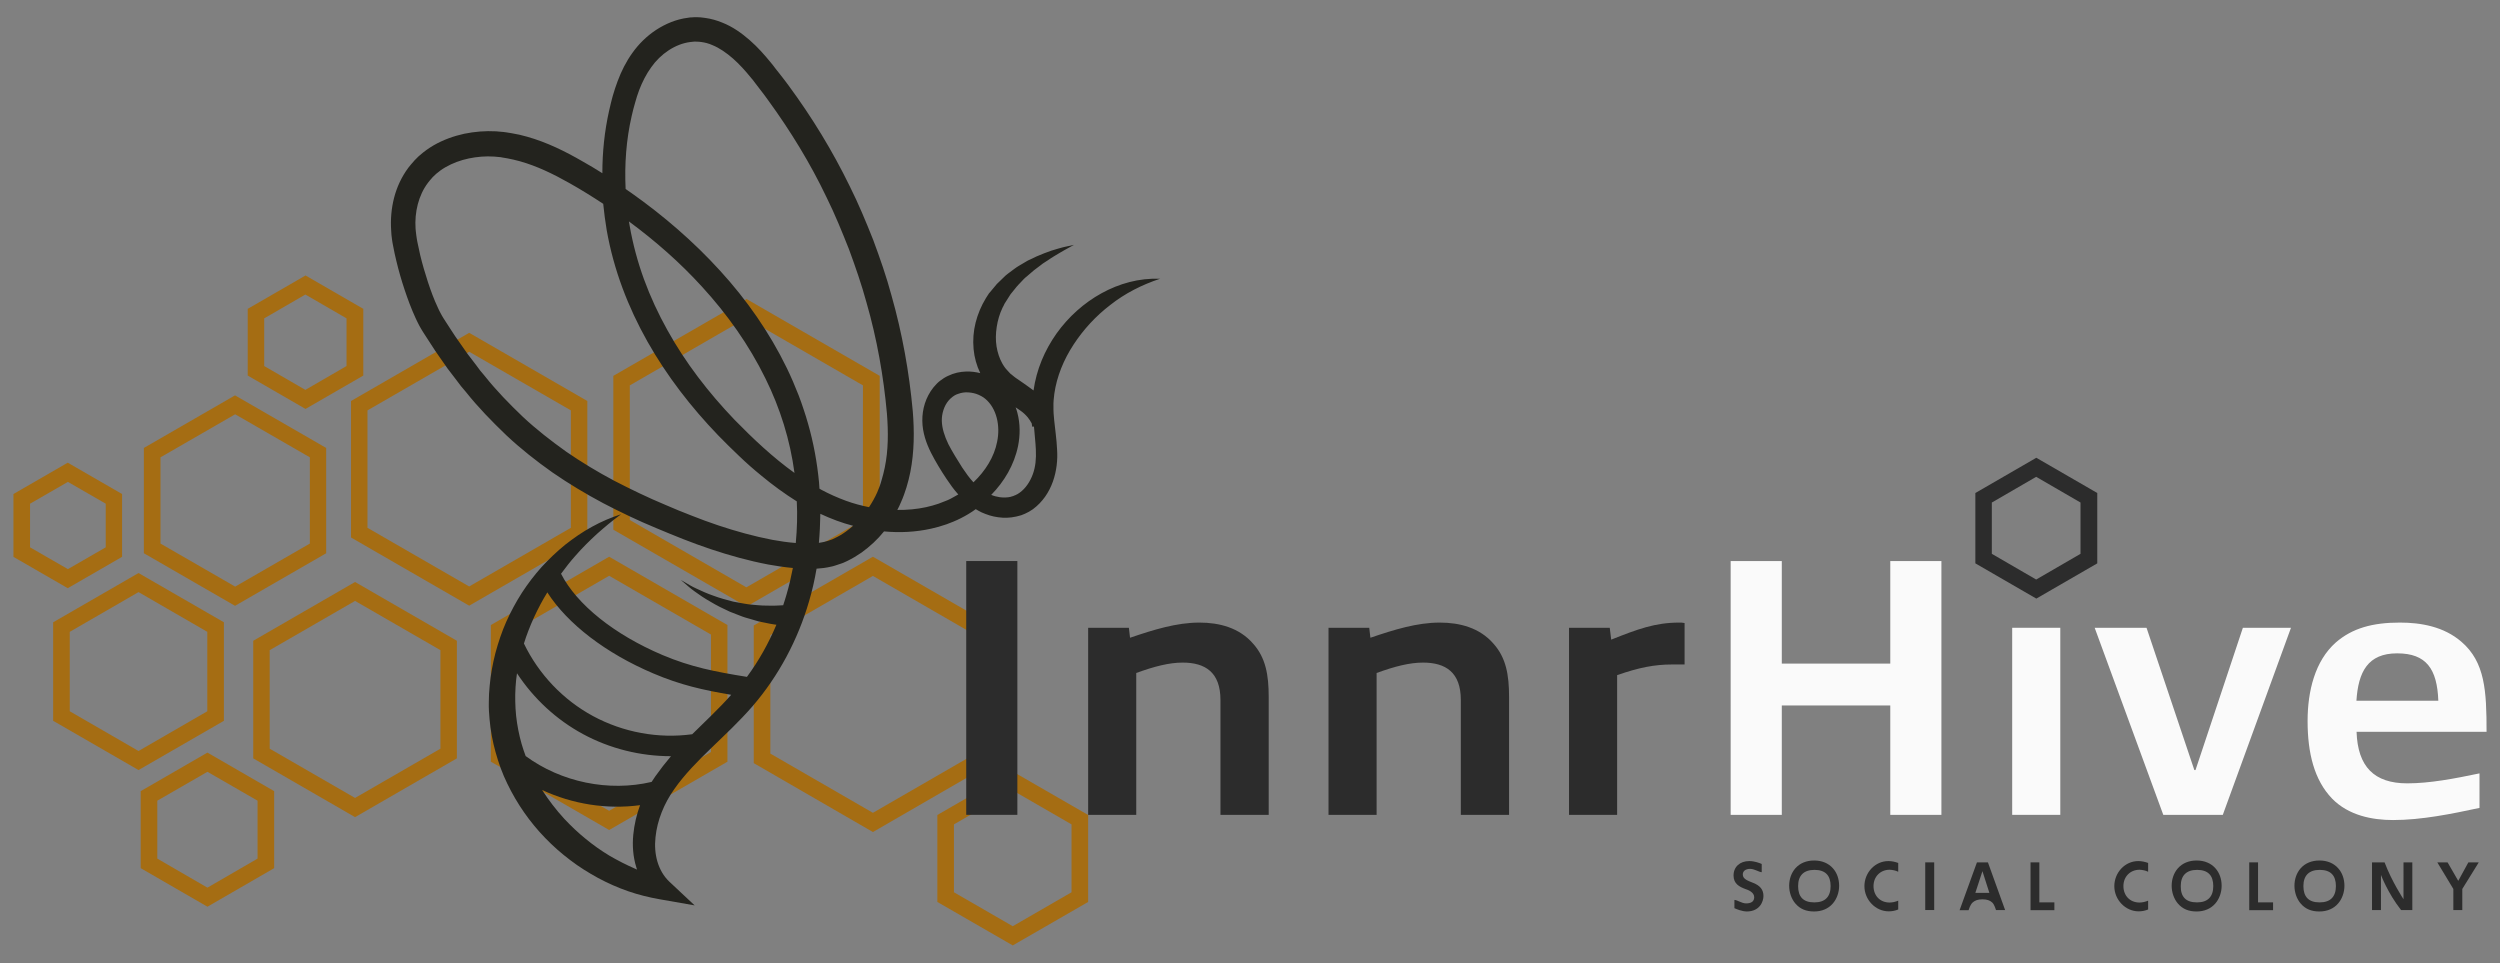<?xml version="1.0" encoding="utf-8"?>
<!-- Generator: Adobe Illustrator 27.0.0, SVG Export Plug-In . SVG Version: 6.00 Build 0)  -->
<svg version="1.1" id="Layer_1" xmlns="http://www.w3.org/2000/svg" xmlns:xlink="http://www.w3.org/1999/xlink" x="0px" y="0px"
	 viewBox="0 0 1730.7 666.7" style="enable-background:new 0 0 1730.7 666.7;" xml:space="preserve">
<rect x="0" y="0" width="1730.7" height="666.7" fill="#808080" stroke="none"/>
<style type="text/css">
	.st0{fill:#A56D13;}
	.st1{fill:#2C2C2C;}
	.st2{fill:#FAFAFA;}
	.st3{fill:#23231E;}
</style>
<g>
	<g>
		<path class="st0" d="M421.7,574.6l-81.9-47.3v-94.6l81.9-47.3l81.9,47.3v94.6L421.7,574.6z M351.2,520.6l70.5,40.7l70.5-40.7
			v-81.3l-70.5-40.7l-70.5,40.7V520.6z"/>
	</g>
	<g>
		<path class="st0" d="M516.8,419.9l-92.2-53.2V260.2l92.2-53.2l92.2,53.2v106.4L516.8,419.9z M436,360l80.7,46.6l80.7-46.6v-93.2
			l-80.7-46.6L436,266.8V360z"/>
	</g>
	<g>
		<path class="st0" d="M604.3,576l-82.5-47.7V433l82.5-47.6l82.5,47.6v95.3L604.3,576z M533.3,521.7l71,41l71-41v-82l-71-41l-71,41
			V521.7z"/>
	</g>
	<g>
		<path class="st0" d="M324.8,419.3L243,372.1v-94.5l81.8-47.2l81.8,47.2v94.5L324.8,419.3z M254.4,365.4l70.4,40.6l70.4-40.6v-81.3
			l-70.4-40.6l-70.4,40.6V365.4z"/>
	</g>
	<g>
		<path class="st0" d="M143.6,627.7L97.4,601v-53.3l46.2-26.7l46.2,26.7V601L143.6,627.7z M108.9,594.4l34.7,20.1l34.7-20.1v-40.1
			l-34.7-20l-34.7,20C108.9,554.3,108.9,594.4,108.9,594.4z"/>
	</g>
	<g>
		<path class="st0" d="M46.9,407.2L9.3,385.5V342l37.6-21.7L84.5,342v43.5L46.9,407.2z M20.8,378.9L47,394l26.2-15.1v-30.2L47,333.6
			l-26.2,15.1V378.9z"/>
	</g>
	<g>
		<path class="st0" d="M211.5,283.1l-40-23.1v-46.2l40-23.1l40,23.1V260L211.5,283.1z M182.9,253.4l28.5,16.5l28.5-16.5v-33
			l-28.5-16.5l-28.5,16.5V253.4z"/>
	</g>
	<g>
		<path class="st0" d="M162.7,419.4L99.6,383v-72.9l63.1-36.4l63.1,36.4V383L162.7,419.4z M111.1,376.3l51.7,29.8l51.7-29.8v-59.7
			l-51.7-29.8l-51.7,29.8C111.1,316.6,111.1,376.3,111.1,376.3z"/>
	</g>
	<g>
		<path class="st0" d="M245.8,565.7L175.3,525v-81.4l70.5-40.7l70.5,40.7V525L245.8,565.7z M186.7,518.3l59.1,34.1l59.1-34.1v-68.2
			L245.8,416l-59.1,34.1L186.7,518.3L186.7,518.3z"/>
	</g>
	<g>
		<path class="st0" d="M95.9,533.1L36.8,499v-68.2l59.1-34.1l59.1,34.1V499L95.9,533.1z M48.3,492.4l47.6,27.5l47.6-27.5v-55
			l-47.6-27.5l-47.6,27.5C48.3,437.4,48.3,492.4,48.3,492.4z"/>
	</g>
	<g>
		<path class="st0" d="M701.1,654.5l-52.2-30.1v-60.2l52.2-30.1l52.2,30.1v60.2L701.1,654.5z M660.4,617.7l40.7,23.5l40.7-23.5v-47
			l-40.7-23.5l-40.7,23.5V617.7z"/>
	</g>
</g>
<g>
	<path class="st1" d="M668.9,564.1V388.4h35.4v175.7H668.9z"/>
	<path class="st1" d="M844.9,564.1v-79.5c0-19.2-10.5-25.9-26.2-25.9c-9.2,0-19.5,2.6-32.1,7.2v98.2h-33.3V434.6h28.2l0.8,6.9
		c16.4-5.6,32.3-10.5,48-10.5c13.9,0,27.7,3.6,37.2,14.6c8.7,9.7,10.8,21.5,10.8,36.9v81.6H844.9z"/>
	<path class="st1" d="M1011.3,564.1v-79.5c0-19.2-10.5-25.9-26.2-25.9c-9.2,0-19.5,2.6-32.1,7.2v98.2h-33.3V434.6h28.2l0.8,6.9
		c16.4-5.6,32.3-10.5,48-10.5c13.9,0,27.7,3.6,37.2,14.6c8.7,9.7,10.8,21.5,10.8,36.9v81.6H1011.3z"/>
	<path class="st1" d="M1086.2,564.1V434.6h28.2l1,8.2c18.2-7.2,30.3-11.8,47.2-11.8c0.8,0,2.3,0,3.6,0.3V460c-2.8,0-6.4,0-8.5,0
		c-12.3,0-23.1,2.1-38.2,7.4v96.7H1086.2L1086.2,564.1z"/>
</g>
<path class="st2" d="M1308.6,564.1v-75.7h-75.1v75.7h-35.4V388.4h35.4v71h75.1v-71h35.4v175.7H1308.6z"/>
<path class="st2" d="M1425.6,564.1H1393V434.6h33.3v129.5H1425.6z"/>
<path class="st2" d="M1497.6,564.1l-47.5-129.5h35.9l33.1,98.5h0.8l32.8-98.5h33.3l-47.2,129.5H1497.6z"/>
<path class="st2" d="M1656.7,567.7c-14.4,0-30.8-3.1-42.3-14.9c-12.3-12.8-16.9-31.5-16.9-53.6c0-20.8,5.1-41.6,19.5-54.4
	c11.5-10,25.6-13.8,44.4-13.8c14.6,0,30.5,2.8,42.6,13.3c16.4,14.1,17.4,34.1,17.4,62.3h-90c0.8,24.1,12.1,35.7,35.1,35.7
	c15.6,0,32.8-3.3,50-6.9v23.9C1697.4,563.4,1676.4,567.7,1656.7,567.7z M1659.5,452.3c-20.3,0-26.9,12.8-28.2,32.8h56.7
	C1687.2,463.1,1679.7,452.3,1659.5,452.3z"/>
<g>
	<path class="st1" d="M1409.7,414.4l-42.2-24.4v-48.7l42.2-24.4l42.2,24.4V390L1409.7,414.4z M1378.9,383.4l30.7,17.8l30.7-17.8
		v-35.5l-30.7-17.8l-30.7,17.8V383.4z"/>
</g>
<path class="st3" d="M762.6,203c-12.2,6.7-22.9,16.3-31.2,27.9c-4.1,5.8-7.6,12.1-10.3,18.7s-4.6,13.6-5.6,20.7
	c-1.4-1-2.9-2.1-4.4-3.2c-0.9-0.6-1.8-1.2-2.7-1.9c-0.9-0.6-1.7-1.2-2.6-1.8c-0.8-0.6-1.7-1.1-2.5-1.7c-0.9-0.6-1.5-1.2-2.3-1.8
	l-1.1-0.9l-0.3-0.2l-0.1-0.1l0,0l-0.4-0.4l-1.2-1.3c-0.4-0.4-0.9-0.9-1.1-1.2c-0.5-0.6-1-1.1-1.5-1.9s-1.1-1.6-1.5-2.4
	c-1.9-3.4-3.2-7.4-3.9-11.6c-0.7-4.3-0.6-8.9,0.1-13.5c0.7-4.6,2-9.1,4-13.3l0.8-1.5l0.6-1.3c0.7-1.1,1.4-2.2,2.1-3.3
	c0.7-1.1,1.4-2.2,2.1-3.3c0.7-0.9,1.4-1.7,2.1-2.6c0.7-0.9,1.4-1.7,2.1-2.6c0.7-0.9,1.6-1.7,2.3-2.5c1.6-1.6,3-3.4,4.8-4.7
	c1.7-1.5,3.3-2.9,4.9-4.2c1.7-1.3,3.3-2.5,4.9-3.7c1.5-1.3,3.2-2.1,4.7-3.2c1.5-1,2.9-2,4.3-2.8c2.8-1.6,5.2-3.2,7.3-4.3
	c4.1-2.2,6.5-3.6,6.5-3.6s-2.6,0.5-7.3,1.6c-2.3,0.6-5.1,1.4-8.3,2.4c-3.1,1.1-6.7,2.4-10.5,4.1c-1.9,0.9-3.8,1.9-5.9,2.8
	c-2,1.1-4,2.4-6.1,3.6s-4,2.8-6.1,4.3c-1,0.8-2.1,1.5-3.1,2.4c-1,1-2,1.9-3,2.9s-2,2-3.1,3c-0.8,1-1.7,2-2.5,3s-1.7,2-2.5,3
	l-0.2,0.2l-0.1,0.1l0,0c-0.1,0.2,0.2-0.3-0.3,0.4l-0.3,0.5l-0.6,0.9l-1.2,1.9c-3.1,5.1-5.5,10.8-7,16.7s-2,12.2-1.4,18.4
	c0.5,5.7,2.1,11.4,4.6,16.6c-3.2-0.8-6.5-1.2-9.8-1.1c-2.1,0.1-4.2,0.3-6.3,0.8s-4.1,1.2-6.4,2.3c-0.5,0.2-0.8,0.4-1.2,0.6l-0.5,0.3
	c-0.1,0-0.9,0.5-0.9,0.5c-0.9,0.6-1.8,1.2-2.7,1.9c-1.7,1.3-3.2,2.9-4.6,4.6c-5.4,6.8-7.8,15-7.7,23.2c0.1,8.1,2.8,15.6,6,22
	c1.6,3.2,3.4,6.3,5.1,9.2c1.8,2.9,3.5,5.8,5.5,8.7c2.5,3.7,5.1,7.5,8.3,11c-1.7,1-3.5,2-5.2,2.9c-1.3,0.7-2.7,1.3-4.1,1.8l-4.4,1.7
	l-4.2,1.3l-4.4,1.1c-6.5,1.4-13.2,2-19.9,1.9c0.9-1.7,1.8-3.5,2.5-5.3c1.5-3.2,2.9-7.3,3.8-10.2c1.1-3.7,2-7.1,2.7-10.7
	c2.8-14.2,2.8-28.4,1.7-42.1c-2.5-27.2-7.3-53.9-14.7-80c-3.5-13.1-8-25.9-12.7-38.6c-5-12.6-10.2-25.1-16.3-37.3
	c-11.9-24.4-26-47.5-42.2-69.5c-2-2.8-4.1-5.4-6.1-8l-3.1-3.9l-1.5-2l-0.9-1.1l-0.8-1c-4.4-5.4-9.1-10.7-14.6-15.5
	s-11.7-9.3-19.1-12.2c-3.7-1.5-7.4-2.6-11.7-3.2l-3.3-0.4l-2.5-0.1h-0.6c-0.4,0,0,0-1.1,0l-1.5,0.1c-1,0-2,0.1-3,0.3
	c-8.1,1-15.5,4.2-22,8.4c-6.5,4.3-12,9.7-16.4,15.9c-4.4,6.1-7.7,12.8-10.2,19.5l-1.8,5.1l-1.6,5.2c-0.4,1.7-0.9,3.1-1.3,5l-1.2,5.1
	c-3.2,14.3-4.7,28.8-4.7,43.4c-4.6-2.9-9.2-5.7-13.9-8.3c-11.8-6.8-24.4-13.1-38.3-17c-3.5-1-6.9-1.8-10.7-2.4l-2.5-0.4l-1.2-0.2
	l-0.8-0.1l-0.7-0.1c-1.8-0.2-3.7-0.4-5.5-0.5c-7.4-0.4-14.8,0.2-22.1,1.7c-7.3,1.6-14.5,4.2-21.1,8c-3.4,2-6.4,4.1-9.7,7
	c-0.9,0.7-1.3,1.2-1.9,1.8l-0.9,0.9L287,111l-0.5,0.6c-1.3,1.4-2.6,3-3.8,4.5c-4.7,6.3-8,13.5-9.9,20.9s-2.5,15-2,22.6l0.2,3
	l0.3,2.5c0.1,1.2,0.3,1.8,0.4,2.8l0.5,2.6c0.6,3.5,1.4,6.8,2.2,10.2c1.6,6.7,3.5,13.3,5.7,19.9s4.6,13.1,7.6,19.6
	c0.7,1.6,1.6,3.3,2.5,5.1c1,1.8,1.5,2.7,2.7,4.6l5.5,8.5l2.8,4.3l2.9,4.2l5.8,8.3l6.2,8.1l3.1,4.1l3.3,3.9c8.5,10.7,18.1,20.5,28,30
	c10,9.4,20.8,17.9,32,25.8c11.3,7.8,23,14.8,35,21.2c12.1,6.3,24.2,12.1,36.8,17.3c6.3,2.7,12.4,5.1,18.6,7.6
	c6.3,2.5,12.7,4.8,19.2,7c12.9,4.3,26.1,8,39.7,10.6c5.6,1,11.3,1.9,17.1,2.4c-1.2,6.2-2.6,12.3-4.4,18.4c-0.7,2.5-1.5,4.9-2.3,7.4
	c-1.1,0.1-2.3,0.1-3.7,0.2c-0.8,0-1.6,0.1-2.4,0.1c-0.8,0-1.6,0-2.5,0c-1.7,0-3.6-0.1-5.6-0.1s-4.2-0.4-6.4-0.5
	c-2.2-0.2-4.6-0.4-6.9-0.9c-2.4-0.4-4.7-0.9-7.1-1.3c-2.4-0.6-4.7-1.3-7-1.9c-2.4-0.6-4.6-1.5-6.7-2.2c-2.1-0.8-4.3-1.5-6.2-2.4
	s-3.8-1.7-5.5-2.5c-1.7-0.7-3.2-1.6-4.5-2.3c-1.3-0.8-2.5-1.4-3.4-2c-1.9-1.1-3-1.7-3-1.7s1,0.8,2.6,2.2c0.8,0.7,1.9,1.6,3,2.6
	c1.2,1,2.5,2.1,4.1,3.2s3.2,2.3,5,3.5c1.8,1.3,3.8,2.3,5.9,3.6c2.1,1.2,4.2,2.5,6.5,3.6s4.6,2.2,6.9,3.3c2.4,0.9,4.8,1.8,7.2,2.8
	s4.8,1.6,7.2,2.3c2.4,0.6,4.6,1.5,6.9,1.9c2.3,0.4,4.4,0.9,6.4,1.3c1,0.2,2,0.4,2.9,0.5c0.5,0.1,1,0.1,1.6,0.2
	c-5.4,12.8-12.2,25-20.4,36.1c-22.3-3.6-38.7-6.8-58.4-15.1c-33.5-14.2-59.4-35-70.3-56.3c3.2-4.3,6.5-8.6,10.1-12.6
	c4.6-5.3,9.6-10.2,14.8-15c5.3-4.7,10.8-9.3,16.7-13.6c-6.9,2.2-13.7,5.1-20.2,8.7c-6.5,3.5-12.6,7.8-18.5,12.4
	c-5.8,4.7-11.2,9.9-16.3,15.4c-5,5.6-9.6,11.6-13.7,17.9c-4.1,6.4-7.7,13.1-10.8,20c-3.1,7-5.5,14.2-7.5,21.6
	c-1.9,7.4-3.3,15-4,22.7c-0.4,3.8-0.6,7.7-0.6,11.6c-0.1,3.8,0.2,8.2,0.5,11.5c0.7,7.9,2.1,15.5,4.2,23s4.7,14.8,8.1,21.7
	c6.7,13.9,15.6,26.7,26.3,37.7c5.3,5.5,11.1,10.6,17.2,15.2c6.1,4.7,12.6,8.7,19.3,12.4c6.7,3.6,13.7,6.7,20.9,9.2s14.6,4.3,22,5.6
	l24,4.2l-17.5-16.4l0,0c-7.9-7.5-10.9-19.1-9.6-30.8c1.2-11.7,5.9-23.3,13-33.3c14.4-20.5,36-36.4,54.2-57.4
	c18.1-21,31.4-46.1,39.1-72.6c2.2-7.4,3.9-15,5.2-22.6c3.3-0.2,6.6-0.6,10-1.4c1-0.2,1.9-0.4,3-0.8c1-0.3,2.3-0.7,3-1l1.2-0.4
	l0.6-0.2l1-0.4l2.6-1.2c1.7-0.8,3.4-1.8,5-2.7c1.6-1,3.2-2,4.8-3.1c5.8-4.2,11.1-9.1,15.5-14.6c10.8,1,21.8,0.5,32.6-1.9l5.2-1.3
	l5.4-1.7l4.9-1.9c1.7-0.7,3.4-1.5,5-2.3c3.6-1.8,7.1-3.9,10.4-6.3c1.3,0.8,2.6,1.5,4,2.2c3.6,1.6,7.4,2.9,11.5,3.4
	c4.1,0.6,8.1,0.5,12.6-0.5c1.3-0.3,1.8-0.5,2.7-0.7c0.7-0.2,0.6-0.2,1-0.3l0.7-0.3l1.5-0.6c1-0.5,1.9-1,2.8-1.4
	c0.9-0.6,1.8-1.1,2.7-1.7c13.7-10.1,17.8-27.3,16.8-41.5c-0.3-7.1-1.4-13.9-2-20.2c-0.1-1.5-0.3-3-0.4-4.7l-0.1-2.5v-0.6
	c0,0.1,0-0.3,0-0.4v-1.1c-0.1-3,0.2-6,0.6-9c1.7-12,6.5-23.6,13.3-34s15.4-19.8,25.5-27.5c10-7.9,21.7-13.9,34.4-18.1
	C788.5,192.4,774.8,196.3,762.6,203z M438.4,577.9c-0.7,7.4-0.2,15.1,2.1,22.5c0.2,0.5,0.3,1,0.5,1.6c-0.4-0.2-0.8-0.3-1.1-0.5
	c-6.2-2.7-12.3-5.8-18.1-9.2c-5.8-3.5-11.3-7.4-16.5-11.7c-5.2-4.2-10.1-8.9-14.7-13.8c-5.7-6.2-10.8-12.9-15.3-19.9
	c21,9.8,44.9,13.6,67.8,10.5C440.7,563.9,439.1,570.8,438.4,577.9z M453.7,537.4c-0.9,1.3-1.7,2.6-2.6,3.9
	c-29.7,7-62.6,0.2-87.2-17.9c-1-2.8-2-5.5-2.8-8.4c-1.8-6.3-3.1-13-3.8-19.4c-0.4-3.8-0.5-6.7-0.6-10s0-6.6,0.2-10
	c0.2-3.2,0.5-6.3,1-9.5c11.5,17.5,27.2,32.1,45.7,42.1c18.7,10.1,39.8,15.3,60.9,15.3C460.7,528,457.1,532.6,453.7,537.4z
	 M479.2,508.3c-23.5,3.2-47.8-1.3-68.7-12.6c-20.7-11.2-37.6-29-47.8-50.2c0.9-3,2-6,3.1-8.9c2.4-6.3,5.3-12.5,8.5-18.5
	c1.4-2.7,3-5.3,4.6-8c14,21.8,40.5,42.2,73.6,56.2c18.6,7.9,34.2,11.4,53.7,14.7C497.9,490.4,488.5,499.1,479.2,508.3z M550.9,375.9
	c-5.4-0.4-10.8-1.2-16.3-2.2c-12.5-2.4-25.1-5.9-37.4-10c-6.2-2.1-12.3-4.3-18.3-6.7c-6.2-2.4-12.4-4.9-18.3-7.5
	c-12-5-23.8-10.7-35.4-16.7c-11.5-6.1-22.6-12.8-33.2-20.1c-10.5-7.5-20.7-15.4-30.1-24.2c-9.3-8.9-18.3-18.1-26.4-28.3l-3.1-3.7
	l-2.9-3.9l-5.9-7.7l-5.6-8l-2.8-4l-2.7-4.1l-5.3-8.2c-0.6-0.9-1.7-2.8-2.3-4c-0.6-1.2-1.3-2.4-1.9-3.9c-2.6-5.5-4.8-11.5-6.8-17.6
	s-3.8-12.3-5.3-18.5c-0.7-3.1-1.4-6.2-2-9.3l-0.4-2.3c-0.1-0.7-0.3-1.7-0.3-2.1l-0.3-2.5l-0.2-2c-0.8-11.4,2-23.2,8.6-31.9
	c0.8-1.1,1.7-2.1,2.6-3.1l0.3-0.4c0.1-0.1,0.2-0.2,0.2-0.2l0.9-0.9c0.6-0.5,1.3-1.3,1.7-1.6c1.7-1.5,4.2-3.3,6.5-4.6
	c4.9-2.8,10.3-4.8,16-6s11.7-1.7,17.6-1.3c1.5,0.1,2.9,0.2,4.4,0.4l0.6,0.1c0.2,0,0,0,0.4,0.1l1.2,0.2l2.4,0.4
	c2.7,0.5,5.8,1.2,8.7,2c11.8,3.3,23.2,8.8,34.5,15.2c8,4.5,15.7,9.3,23.3,14.3c0.6,6.1,1.4,12.2,2.4,18.2
	c9.7,55,39.7,103.2,77.3,142.2c4.7,4.8,9.7,9.8,14.5,14.3c4.9,4.7,10,9.2,15.3,13.5c7.7,6.4,15.9,12.4,24.5,17.8
	C552.1,356.5,551.8,366.2,550.9,375.9z M508.5,290.6c-18-18.8-34-39.5-46.5-62.1c-6.3-11.3-11.7-22.9-16.2-35.2
	c-4.3-11.8-7.7-24.4-9.9-37c-0.2-1-0.3-2-0.5-3c18.3,13.5,35.4,28.5,50.6,45.2c17.5,19.1,32.6,40.4,43.9,63.5
	c10.2,20.6,17.1,42.7,20.1,65.4C535.1,316.7,521.5,303.9,508.5,290.6z M585.6,368c-1.2,0.9-2.4,1.6-3.6,2.4c-1.3,0.7-2.5,1.4-3.8,2
	l-1.9,0.9c0,0-0.6,0.3-0.2,0.1l-0.6,0.2l-1.2,0.4c-0.9,0.4-1.2,0.4-1.8,0.6c-0.5,0.2-1.2,0.3-1.8,0.5c-1.2,0.3-2.5,0.5-3.8,0.7
	c0.6-6.7,0.9-13.4,1-20.1c7.3,3.4,14.9,6.3,22.7,8.3C589,365.4,587.3,366.8,585.6,368z M607.3,340.8c-1.6,3.6-3.5,7-5.7,10.3
	c-5.4-1.1-10.7-2.5-15.9-4.4c-6-2.2-11.6-4.7-17.2-7.7c-0.4-0.2-0.8-0.5-1.2-0.7c-0.1-1.5-0.2-2.9-0.3-4.4
	c-1.3-13.7-3.8-27.4-7.6-40.6c-0.9-3.3-2-6.7-3.1-10l-1.6-4.7c-0.6-1.8-1.2-3.3-1.8-4.9c-2.5-6.4-5.2-12.7-8.2-18.9
	c-12-24.7-27.9-47.4-46.3-67.5c-18.4-20.2-39.1-38-61.3-53.7c-1.3-0.9-2.7-1.8-4-2.8c-0.8-17,0.4-34,4.2-50.5l1.1-4.6
	c0.3-1.3,0.8-3.1,1.3-4.7l1.3-4.4l1.5-4.3c2.2-5.7,4.9-11,8.3-15.7c6.5-9.3,16.7-16.2,27-17.5c0.6-0.1,1.3-0.2,1.9-0.2l0.9-0.1
	c0.1,0,0.2,0,0.2,0h0.6l2.5,0.1l1.7,0.2c2.3,0.3,5.1,1,7.5,2.1c5,2,9.8,5.4,14.3,9.3c4.5,4,8.7,8.6,12.7,13.6l0.8,0.9l0.7,0.9l1.5,2
	l3,3.9c2,2.6,4.1,5.3,5.9,7.9c15.2,20.9,29,43.4,40.2,66.9c5.8,11.7,10.7,23.8,15.5,35.9c4.5,12.2,8.8,24.6,12.2,37.1
	c7.2,25,11.8,51,14.1,76.7c1,12.8,1,25.4-1.5,37.4c-0.6,2.9-1.4,6.1-2.2,8.7C609.4,335.8,608.5,337.9,607.3,340.8z M673.9,333.9
	c-2.8-3-5.3-6.5-7.7-10.1c-3.4-5.4-7-11.1-9.7-16.4c-2.6-5.4-4.4-10.9-4.5-16.1c-0.1-5,1.6-10.3,4.6-13.9c0.8-0.9,1.5-1.7,2.5-2.4
	c0.4-0.4,0.9-0.7,1.4-1c0.2-0.1,0.1-0.1,0.1-0.1l0,0l0.5-0.3c0.3-0.2,0.8-0.4,1-0.5c0.7-0.2,1.8-0.7,3-1c1.1-0.3,2.3-0.4,3.5-0.5
	c2.4,0,4.9,0.3,7.3,1.1c2.3,0.8,4.7,2.1,6.2,3.4c7.9,6.6,10.5,18.7,8.2,29.7C688.3,316.3,682.1,326.1,673.9,333.9z M717.1,311.3
	c0.3,6.2-0.2,11.8-2.1,17c-1.9,5.2-5,9.8-9,12.7l-1.5,1l-1.6,0.8l-0.8,0.3l-0.4,0.2c0,0-0.2,0.1-0.3,0.1c-0.7,0.2-1.7,0.5-2,0.6
	c-0.8,0.2-2.3,0.4-3.5,0.4s-2.5,0-3.8-0.2c-2-0.3-4-0.8-5.9-1.6c9-9.2,15.9-20.7,18.6-33.9c1.5-7.5,1.5-15.4-0.5-23
	c-0.3-1.2-0.7-2.5-1.2-3.7c1,0.7,2.1,1.4,3.1,2.1c0.5,0.4,1,0.8,1.5,1.1c0.5,0.4,1,0.9,1.5,1.3c1.8,1.7,3,3.2,3.8,4.5
	c0.3,0.6,0.7,1.3,0.8,1.4c0.1,0.3,0.4,0.2,0.5,1.1c0.2,1.2,0.3,1.9,0.3,1.9l1.2-0.1C716.2,300.8,716.9,306.2,717.1,311.3z"/>
<g>
	<path class="st1" d="M1200.7,628.7V623c2,0,5,2.4,8.1,2.4c3.5,0,5.6-1.3,5.6-4.3c0-3.5-4.4-5.1-6-5.6c-4.3-1.6-8.3-3.7-8.3-9.4
		c0-6,4.4-10,10.9-10c3.6,0,7,1.3,8.6,2v5.7c-1.7,0-5-2.3-8-2.3c-2.9,0-5.1,1.3-5.1,3.9c0,3.2,3.5,4.3,7.2,5.8
		c4.8,1.9,7.1,4.7,7.1,9.1c0,3.7-2.5,10.7-11.6,10.7C1205.9,630.9,1202.4,629.5,1200.7,628.7z"/>
	<path class="st1" d="M1243,625.6c-2.8-3.2-4.4-7.8-4.4-12.4c0-4.6,1.5-8.9,4.3-12.1c3.1-3.5,7.6-5.4,13-5.4c5.4,0,9.9,1.9,13,5.4
		c2.8,3.1,4.3,7.4,4.3,12.1c0,4.6-1.6,9.1-4.4,12.3c-3.1,3.6-7.6,5.5-13,5.5S1246.2,629.3,1243,625.6z M1255.9,624.7h0.2
		c7.5,0,11.2-4,11.2-11.3c0-7.3-3.6-11.2-11.2-11.2c-7.5,0-11.3,4-11.3,11.2C1244.8,620.8,1248.3,624.7,1255.9,624.7z"/>
	<path class="st1" d="M1290.7,613.5c0-4.5,1.7-8.9,4.8-12.2c3.1-3.3,7.3-5.2,11.8-5.2c2.3,0,4.6,0.5,6.8,1.3v6.1
		c-1.8-0.9-3.9-1.3-5.9-1.4c-6.5,0-11.2,4.8-11.2,11.3c0,6.7,4.6,11.4,11.1,11.4c2,0,4.1-0.5,6-1.3v6.1c-2.1,0.9-4.3,1.3-6.6,1.3
		C1298.4,630.9,1290.7,622.9,1290.7,613.5z"/>
	<path class="st1" d="M1332.8,597h6.2v33h-6.2V597z"/>
	<path class="st1" d="M1368.6,597h7.6l11.9,33h-6.3l-0.8-2.2c-0.5-1.2-1-2.2-1.8-3c-1.6-1.5-3.8-2.2-6.5-2.2h-0.5
		c-2.8,0-4.9,0.7-6.5,2.1c-1,0.9-1.5,2-2,3l-0.9,2.4h-6.2L1368.6,597z M1377.2,618.1l-4.8-15l-4.9,15H1377.2z"/>
	<path class="st1" d="M1405.7,597h6.1v27.7h10.4v5.4h-16.5V597z"/>
	<path class="st1" d="M1463.7,613.5c0-4.5,1.7-8.9,4.8-12.2c3.1-3.3,7.3-5.2,11.8-5.2c2.3,0,4.6,0.5,6.8,1.3v6.1
		c-1.8-0.9-3.9-1.3-5.9-1.4c-6.5,0-11.2,4.8-11.2,11.3c0,6.7,4.6,11.4,11.1,11.4c2,0,4.1-0.5,6-1.3v6.1c-2.1,0.9-4.3,1.3-6.6,1.3
		C1471.4,630.9,1463.7,622.9,1463.7,613.5z"/>
	<path class="st1" d="M1507.8,625.6c-2.8-3.2-4.4-7.8-4.4-12.4c0-4.6,1.5-8.9,4.3-12.1c3.1-3.5,7.6-5.4,13-5.4c5.4,0,9.9,1.9,13,5.4
		c2.8,3.1,4.3,7.4,4.3,12.1c0,4.6-1.6,9.1-4.4,12.3c-3.1,3.6-7.6,5.5-13,5.5S1511,629.3,1507.8,625.6z M1520.8,624.7h0.2
		c7.5,0,11.2-4,11.2-11.3c0-7.3-3.6-11.2-11.2-11.2c-7.5,0-11.3,4-11.3,11.2C1509.6,620.8,1513.2,624.7,1520.8,624.7z"/>
	<path class="st1" d="M1557.1,597h6.1v27.7h10.4v5.4h-16.5V597z"/>
	<path class="st1" d="M1592.8,625.6c-2.8-3.2-4.4-7.8-4.4-12.4c0-4.6,1.5-8.9,4.3-12.1c3.1-3.5,7.6-5.4,13-5.4c5.4,0,9.9,1.9,13,5.4
		c2.8,3.1,4.3,7.4,4.3,12.1c0,4.6-1.6,9.1-4.4,12.3c-3.1,3.6-7.6,5.5-13,5.5S1596,629.3,1592.8,625.6z M1605.7,624.7h0.2
		c7.5,0,11.2-4,11.2-11.3c0-7.3-3.6-11.2-11.2-11.2c-7.5,0-11.3,4-11.3,11.2C1594.6,620.8,1598.2,624.7,1605.7,624.7z"/>
	<path class="st1" d="M1648.3,605.7v24.3h-6.2v-33h8.7c5,13.3,13.1,25.5,13.1,25.5V597h6.1v33h-7.8
		C1652.9,618.1,1648.3,605.7,1648.3,605.7z"/>
	<path class="st1" d="M1698.4,615.4l-11.1-18.4h7.1l7.4,12.8l7-12.8h7.2l-11.4,18.4V630h-6.2V615.4z"/>
</g>
</svg>
